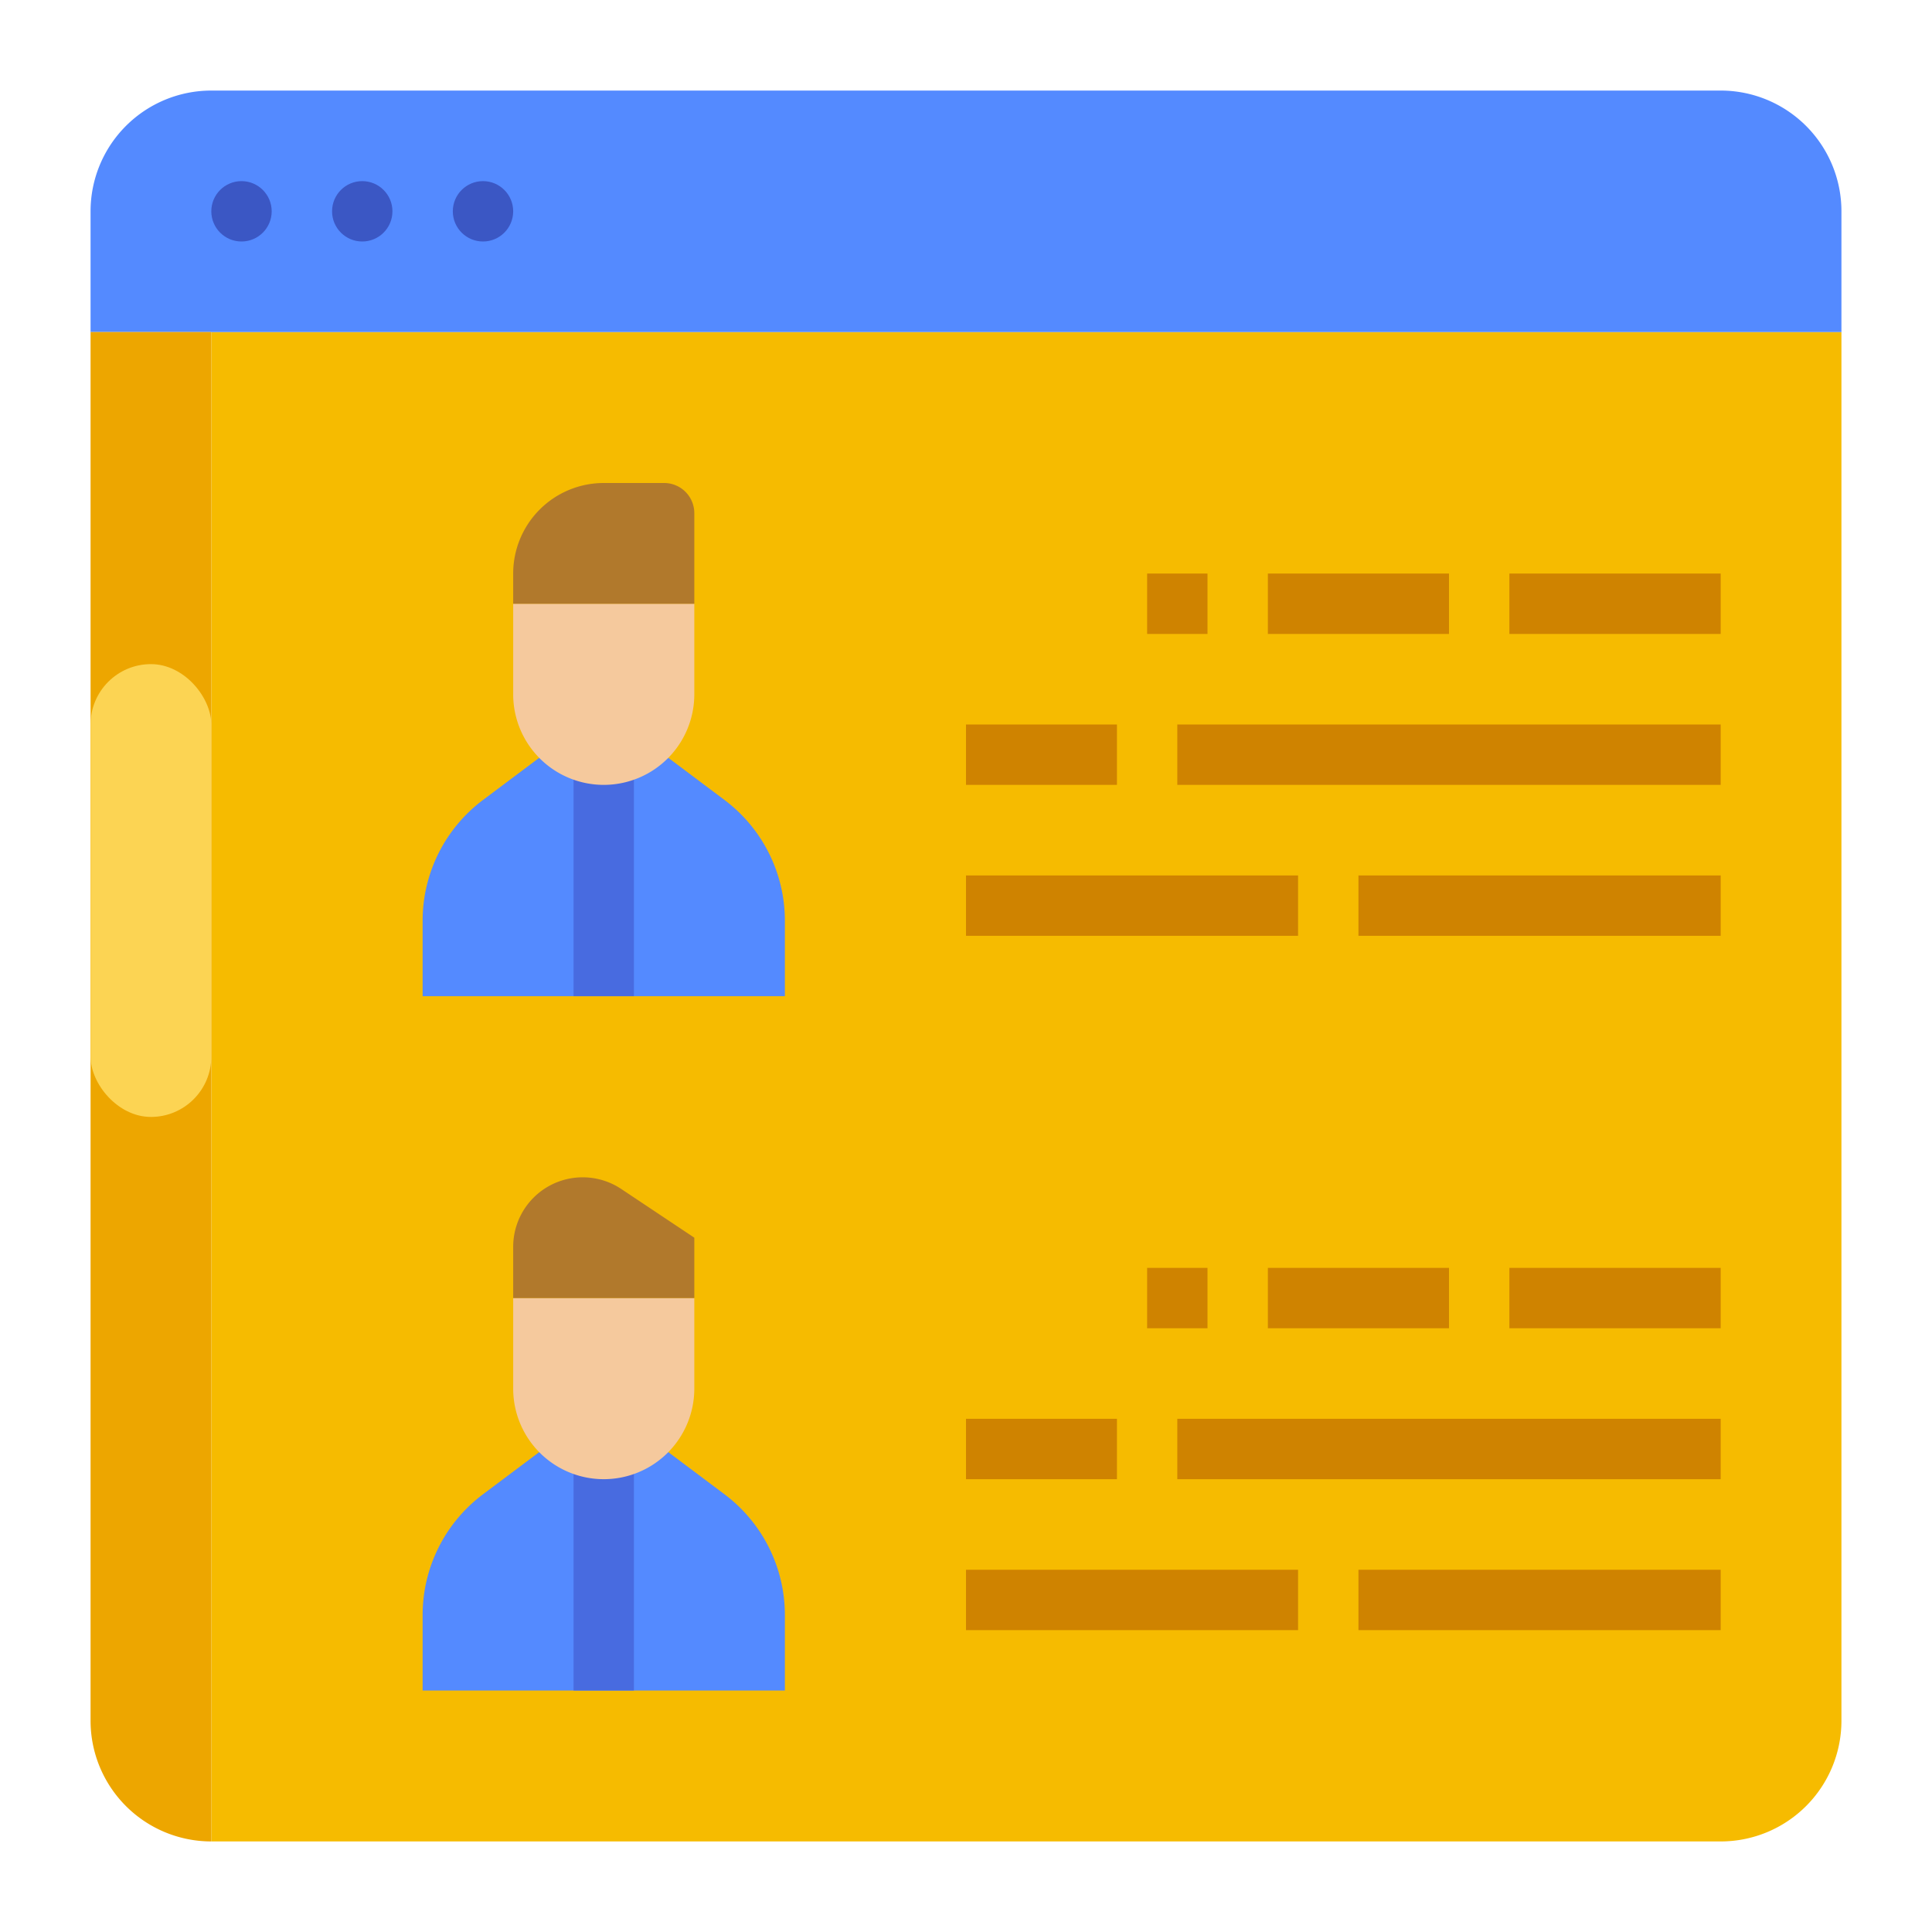 <svg height="512" width="512" xmlns="http://www.w3.org/2000/svg"><path d="M488 88v368a32 32 0 01-32 32H56V88z" fill="#f6bb00"/><g fill="#cf8300"><path d="M304 152h16v16h-16zM400 152h56v16h-56zM336 152h48v16h-48zM256 192h40v16h-40zM312 192h144v16H312zM256 232h88v16h-88zM360 232h96v16h-96zM304 336h16v16h-16zM400 336h56v16h-56zM336 336h48v16h-48zM256 376h40v16h-40zM312 376h144v16H312zM256 416h88v16h-88zM360 416h96v16h-96z"/></g><path d="M56 24h400a32 32 0 0132 32v32H24V56a32 32 0 0132-32z" fill="#548aff"/><circle cx="64" cy="56" fill="#3b57c4" r="8"/><circle cx="96" cy="56" fill="#3b57c4" r="8"/><circle cx="128" cy="56" fill="#3b57c4" r="8"/><path d="M56 88v400a32 32 0 01-32-32V88z" fill="#eda600"/><rect fill="#fcd453" height="120" rx="16" width="32" x="24" y="176"/><path d="M144 200l-16 12a40 40 0 00-16 32v20h96v-20a40 40 0 00-16-32l-16-12z" fill="#548aff"/><path d="M152 200h16v64h-16z" fill="#486be0"/><path d="M184 160v24a24 24 0 01-24 24 24 24 0 01-24-24v-24z" fill="#f5c99d"/><path d="M184 160h-48v-8a24 24 0 0124-24h16a8 8 0 018 8z" fill="#b1792c"/><path d="M144 384l-16 12a40 40 0 00-16 32v20h96v-20a40 40 0 00-16-32l-16-12z" fill="#548aff"/><path d="M152 384h16v64h-16z" fill="#486be0"/><path d="M136 344v24a24 24 0 0024 24 24 24 0 0024-24v-24z" fill="#f5c99d"/><path d="M184 344h-48v-13.578A18.422 18.422 0 01154.422 312a18.422 18.422 0 0110.219 3.094L184 328z" fill="#b1792c"/></svg>